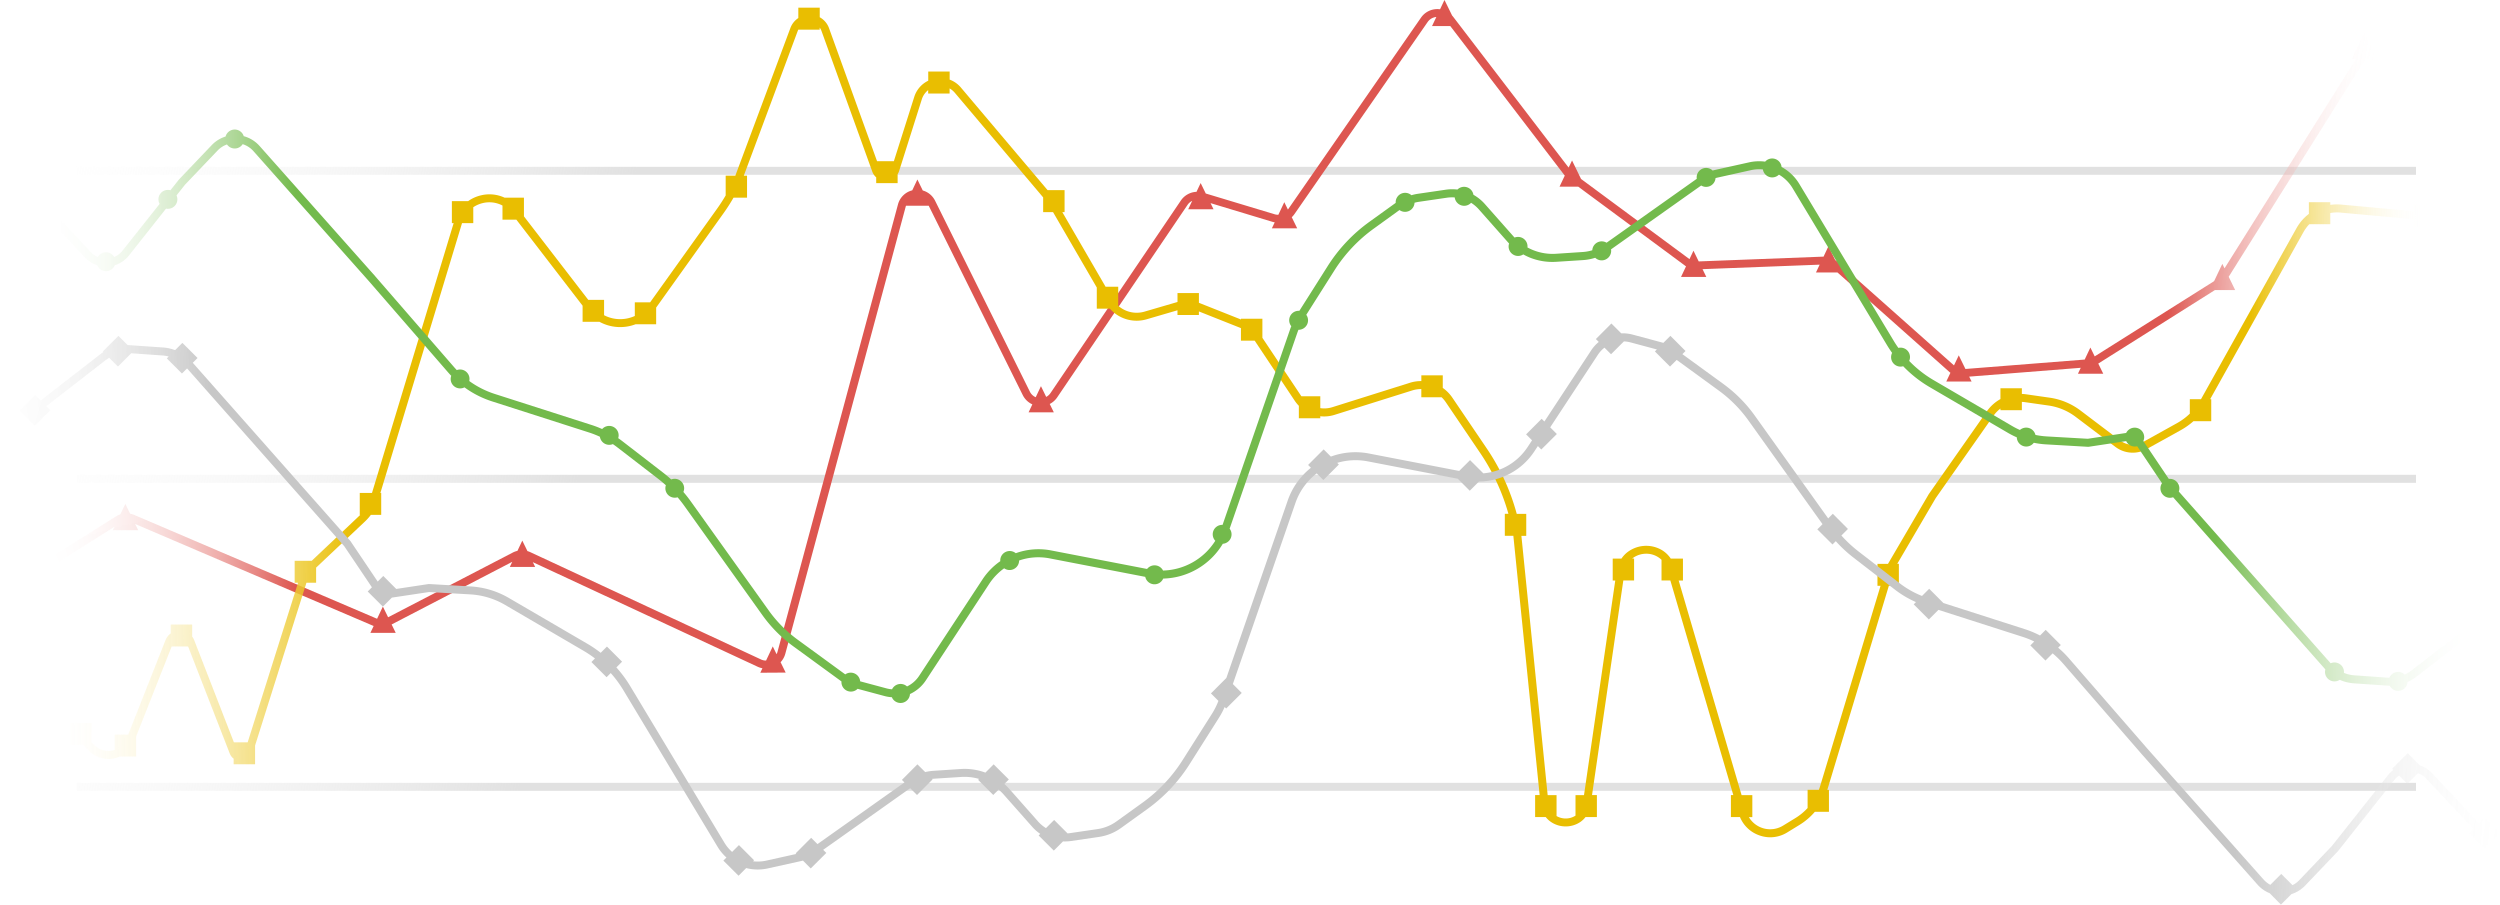 <svg xmlns="http://www.w3.org/2000/svg" xmlns:xlink="http://www.w3.org/1999/xlink" width="289.096" height="104.607" viewBox="0 0 289.096 104.607"><defs><style>.a{fill:url(#a);}.b{fill:url(#b);}.c{fill:url(#c);}.d{fill:url(#d);}.e{fill:url(#e);}</style><linearGradient id="a" x1="-0.02" y1="0.839" x2="1.019" y2="0.856" gradientUnits="objectBoundingBox"><stop offset="0" stop-color="#fff" stop-opacity="0"/><stop offset="0.086" stop-color="#e1e1e1"/><stop offset="0.889" stop-color="#e1e1e1"/><stop offset="1" stop-color="#fff" stop-opacity="0"/></linearGradient><linearGradient id="b" x1="0.01" y1="0.912" x2="1" y2="0.922" gradientUnits="objectBoundingBox"><stop offset="0" stop-color="#fff" stop-opacity="0"/><stop offset="0.109" stop-color="#dd5650"/><stop offset="0.913" stop-color="#dd5650"/><stop offset="1" stop-color="#fff" stop-opacity="0"/></linearGradient><linearGradient id="c" x1="-0.015" y1="0.939" x2="1" y2="0.941" gradientUnits="objectBoundingBox"><stop offset="0" stop-color="#fff" stop-opacity="0"/><stop offset="0.128" stop-color="#e9be01"/><stop offset="0.926" stop-color="#e9be01"/><stop offset="1" stop-color="#fff" stop-opacity="0"/></linearGradient><linearGradient id="d" y1="0.184" x2="1" y2="0.184" gradientUnits="objectBoundingBox"><stop offset="0" stop-color="#fff" stop-opacity="0"/><stop offset="0.103" stop-color="#73ba4c"/><stop offset="0.894" stop-color="#73ba4c"/><stop offset="1" stop-color="#fff" stop-opacity="0"/></linearGradient><linearGradient id="e" x1="-0.008" y1="0.564" x2="0.997" y2="0.561" gradientUnits="objectBoundingBox"><stop offset="0" stop-color="#fff" stop-opacity="0"/><stop offset="0.093" stop-color="#c7c7c7"/><stop offset="0.889" stop-color="#c7c7c7"/><stop offset="1" stop-color="#fff" stop-opacity="0"/></linearGradient></defs><g transform="translate(0.002)"><path class="a" d="M23914,20064.818v-.924h270.506v.924Zm0-35.617v-.928h270.506v.928Zm0-35.621v-.922h270.506v.922Z" transform="translate(-23905.127 -19973.367)"/><g transform="translate(0 0)"><path class="b" d="M24001.918,20070.453l.246-.518a2.316,2.316,0,0,1-.561-.18l-25.99-12.09.268.549h-2.926l.279-.588-13.949,7.244.473.969h-2.926l.375-.793-.053-.02-27.527-11.775.35.715h-2.928l.189-.4-10.873,6.852.559,1.141H23914l1.439-3.035.518,1.057,11.436-7.2a2.258,2.258,0,0,1,.525-.246l.572-1.211.557,1.139a2.305,2.305,0,0,1,.488.148l27.984,11.965a.777.777,0,0,0,.086.033l.668-1.41.605,1.238,14.412-7.479a2.312,2.312,0,0,1,.545-.2l.561-1.186.594,1.213a2.267,2.267,0,0,1,.342.129l26.662,12.4a1.332,1.332,0,0,0,.59.131l.775-1.637.441.9a1.475,1.475,0,0,0,.111-.289l13.926-51.715a2.276,2.276,0,0,1,1.652-1.635l.594-1.256.621,1.271a2.293,2.293,0,0,1,1.43,1.193l10.953,22.066a1.37,1.37,0,0,0,.68.652l.605-1.283.607,1.244a1.385,1.385,0,0,0,.5-.449l15.068-22.254a2.3,2.3,0,0,1,1.811-1.012l.482-1.016.59,1.209,7.959,2.4a1.436,1.436,0,0,0,.434.061l.689-1.457.418.855,15.389-22.193a2.289,2.289,0,0,1,1.846-.99,2.434,2.434,0,0,1,.359.02l.51-1.076.883,1.8c.045.049.09.1.131.156l13.344,17.432.395-.828,1.041,2.139,12.539,9.27.461-.973.605,1.238,14.395-.553h.041l.566-1.2.779,1.592a2.328,2.328,0,0,1,.234.18l13.506,12.006.553-1.162.77,1.574,13.791-1.088.658-1.391.5,1.023,13.809-8.7.951-2,.254.52,15.189-24.2h-.484l1.438-3.035,1.488,3.035h-1.35l-15.8,25.174.75,1.537h-2.342l-13.49,8.5.576,1.176h-2.926l.324-.686-12.9,1.021.277.568h-2.926l.479-1.01c-.037-.029-.074-.059-.109-.09l-12.955-11.516h-2.482l.426-.9-13.545.52.438.9h-2.926l.58-1.227c-.049-.029-.1-.062-.143-.1l-12.324-9.113h-2.16l.605-1.277-13.236-17.293h-2.115l.5-1.051a1.361,1.361,0,0,0-1.014.59l-15.395,22.2a2.363,2.363,0,0,1-.314.365l.629,1.285h-2.926l.328-.693a2.312,2.312,0,0,1-.279-.064l-7.143-2.158.344.707h-2.926l.459-.967a1.366,1.366,0,0,0-.545.475l-15.066,22.248a2.318,2.318,0,0,1-.861.764l.473.967h-2.92l.436-.922a2.3,2.3,0,0,1-1.109-1.074l-10.877-21.9h-2.627c-.01.031-.02.061-.027.092l-13.926,51.715a2.315,2.315,0,0,1-.547.982l.588,1.2Z" transform="translate(-23914 -19992.658)"/><path class="c" d="M24109.23,20088.33a3.742,3.742,0,0,1-2.129-2.076h-1.047v-2.543h.277l-7.281-24.816h-1.02v-2.391a2.558,2.558,0,0,0-2-.693,2.633,2.633,0,0,0-1.393.547h.221v2.537h-1.246l-3.619,24.816h.563v2.543h-1.314a2.733,2.733,0,0,1-.549.533,3.017,3.017,0,0,1-1.877.547,2.979,2.979,0,0,1-1.814-.7,2.844,2.844,0,0,1-.359-.377h-1.23v-2.543h.523l-3.041-29.982h-.986v-2.543h.418a24.305,24.305,0,0,0-3.295-7.078l-3.951-5.832a3.508,3.508,0,0,0-.484-.572h-2.344v-.945a3.482,3.482,0,0,0-1.062.162l-8.967,2.818a4.015,4.015,0,0,1-1.656.162v.232h-2.477v-1.436a4.177,4.177,0,0,1-.475-.586l-4.629-6.945h-1.592v-1.455l-4.863-1.93v.416h-2.477v-.549l-3.562,1.041a4.129,4.129,0,0,1-4.254-1.227h-1.514v-2.447l-5.057-8.715h-1.146v-1.707l-10.211-12.092a2.27,2.27,0,0,0-.607-.508v.588h-2.477v-.395a2.217,2.217,0,0,0-.74,1.08l-2.617,8.268a1.611,1.611,0,0,1-.176.381v1.033h-2.477v-.67a1.646,1.646,0,0,1-.461-.684l-5.863-16.238a1.585,1.585,0,0,0-.213-.4v.242h-2.475c-.021.047-.043.1-.062.146l-6.236,16.736h.373v2.543h-1.561a20.955,20.955,0,0,1-1.148,1.791l-7.8,10.922v1.928h-2.377a4.99,4.99,0,0,1-4.18-.285h-1.949v-1.861l-7.66-9.951H23964v-1.631a3.244,3.244,0,0,0-2.266-.287,3.32,3.32,0,0,0-1.111.482v1.836h-1.3l-9.441,31.2h.094v2.543h-1.2a5.785,5.785,0,0,1-.676.76l-5.652,5.338v1.746h-1.117l-5.941,18.822v2.174h-2.479v-.65a1.422,1.422,0,0,1-.455-.611l-4.811-12.365h-1.9l-4.107,10.4v2.332h-1.9a3.139,3.139,0,0,1-.664.213,3.188,3.188,0,0,1-2.914-.9l-.654-.668H23914v-2.537h2.477v2.229l.328.334a2.249,2.249,0,0,0,2.076.631,2.165,2.165,0,0,0,.273-.072v-1.768h1.566l4.309-10.92a1.8,1.8,0,0,1,.607-.785v-1.029h2.477v1.395a1.757,1.757,0,0,1,.242.432l4.586,11.8h1.592l5.826-18.453h-.391v-2.537h1.971l5.52-5.221a1.221,1.221,0,0,0,.088-.086h-.051v-2.543h1.414l9.443-31.2h-.205v-2.543h1.879a4.216,4.216,0,0,1,1.5-.674,4.156,4.156,0,0,1,2.717.273h2.238v2.162l7.439,9.656h1.828v1.773a4,4,0,0,0,1.938.455,4.064,4.064,0,0,0,1.615-.367v-1.576h1.771l7.758-10.848q.521-.732.979-1.514v-2.285h1.117l6.361-17.059a2.355,2.355,0,0,1,.922-1.168v-1.2h2.477v1.107a2.347,2.347,0,0,1,1.08,1.279l5.549,15.369h1.943l2.354-7.424a3.1,3.1,0,0,1,1.621-1.885v-1.066h2.477v.939a3.126,3.126,0,0,1,1.313.932l10.01,11.848H24029v2.545h-.26l5,8.625h1.463v2.2a3.212,3.212,0,0,0,3.035.68l3.764-1.1.055-.016v-1.035h2.477v1.131c.043.014.086.029.127.047l4.736,1.881v-.09h2.477v2.211l4.51,6.76h2.186v1.371a3.145,3.145,0,0,0,1.383-.107l8.967-2.822a4.35,4.35,0,0,1,1.336-.2v-.666h2.477v1.455a4.38,4.38,0,0,1,1.115,1.137l3.953,5.834a25.148,25.148,0,0,1,3.486,7.594h1.1v2.543h-.562l3.039,29.982h1.027v2.418a2.1,2.1,0,0,0,.971.283,2.071,2.071,0,0,0,1.221-.332v-2.369h.982l3.615-24.816h-.295v-2.537h1.012a3.4,3.4,0,0,1,.549-.625,3.572,3.572,0,0,1,4.127-.357,3.283,3.283,0,0,1,1.025.982h1.41v2.537h-.494l7.275,24.816h1.242v2.543h-.4a2.86,2.86,0,0,0,3.957.982l1.426-.873a6.569,6.569,0,0,0,1.408-1.16v-2.105h1.3c.059-.154.113-.309.16-.467l6.977-23.129H24123v-2.537h1.219l4.73-8.086a.1.1,0,0,1,.023-.029l6.672-9.514a4.75,4.75,0,0,1,1.578-1.424v-1.252h2.477v.658a4.989,4.989,0,0,1,.51.045l2.713.389a7.711,7.711,0,0,1,3.545,1.475l4.6,3.479a2.408,2.408,0,0,0,2.623.184l3.945-2.191a7.2,7.2,0,0,0,1.486-1.1v-1.674h1.293l11.043-19.77a5.35,5.35,0,0,1,1.432-1.654v-1.352h2.477v.309a5.4,5.4,0,0,1,1.27-.035l8.389.77v-.764h2.477v2.543h-2.477v-.85l-8.475-.775a4.352,4.352,0,0,0-1.184.049v1.291h-2.42a4.43,4.43,0,0,0-.682.918l-10.791,19.32h.125v2.545h-2.059a8.174,8.174,0,0,1-1.455,1.031l-3.945,2.191a3.331,3.331,0,0,1-3.631-.256l-4.6-3.477a6.817,6.817,0,0,0-3.119-1.3l-2.713-.387a3.11,3.11,0,0,0-.377-.035v.963h-2.477v-.191a3.874,3.874,0,0,0-.82.854l-6.664,9.5-4.449,7.6h.188v2.537h-1.158l-7.055,23.4c-.02.066-.041.131-.062.2h.189v2.543h-1.633a7.548,7.548,0,0,1-1.773,1.512l-1.426.875a3.755,3.755,0,0,1-1.967.557A3.807,3.807,0,0,1,24109.23,20088.33Z" transform="translate(-23905.896 -19991.771)"/><path class="d" d="M24014.09,20058.3a4.2,4.2,0,0,1-.9-.145l-3.1-.832a1.094,1.094,0,0,1-1.869-.771c0-.027,0-.057,0-.084l-5.547-4.045a15.878,15.878,0,0,1-3.613-3.645l-8.977-12.564q-.384-.539-.811-1.037a1.155,1.155,0,0,1-.32.047,1.088,1.088,0,0,1-1.092-1.094,1.069,1.069,0,0,1,.057-.346q-.422-.381-.871-.729l-4.736-3.65c-.17-.133-.346-.258-.521-.379a1.093,1.093,0,0,1-1.5-.85,10.685,10.685,0,0,0-1.244-.49l-11.193-3.59a11.25,11.25,0,0,1-3.225-1.633,1.067,1.067,0,0,1-.5.121,1.089,1.089,0,0,1-1.094-1.092,1.129,1.129,0,0,1,.063-.365c-.127-.133-.25-.268-.371-.406l-9.1-10.482-13.385-15.074a2.78,2.78,0,0,0-1.262-.824,1.093,1.093,0,0,1-1.816.033,2.824,2.824,0,0,0-1.1.719l-3.752,3.936-.982,1.238a1.078,1.078,0,0,1,.1.455,1.093,1.093,0,0,1-1.094,1.094,1.133,1.133,0,0,1-.217-.021l-4.3,5.432a3.405,3.405,0,0,1-1.633,1.119,1.089,1.089,0,0,1-2.025-.006,3.376,3.376,0,0,1-1.437-.906l-5.311-5.67a1.142,1.142,0,0,1-.338.053,1.095,1.095,0,1,1,1.014-.684l5.309,5.67a2.413,2.413,0,0,0,.834.582,1.093,1.093,0,0,1,1.887,0,2.418,2.418,0,0,0,.973-.738l4.285-5.4a1.09,1.09,0,0,1,1.25-1.576l.975-1.23a.089.089,0,0,1,.029-.031l3.766-3.953a3.772,3.772,0,0,1,1.607-1,1.094,1.094,0,0,1,2.1-.039,3.744,3.744,0,0,1,1.83,1.133l13.385,15.074v.006l9.1,10.482c.105.121.213.238.322.354a1.09,1.09,0,0,1,1.443,1.264,10.6,10.6,0,0,0,2.941,1.492l11.193,3.588a11.742,11.742,0,0,1,1.234.473,1.093,1.093,0,0,1,1.906.73,1.04,1.04,0,0,1-.051.322c.156.107.307.219.457.334l4.736,3.656c.324.25.637.514.939.787a1.108,1.108,0,0,1,.4-.076,1.1,1.1,0,0,1,1.094,1.092,1.083,1.083,0,0,1-.088.43q.463.539.877,1.119l8.977,12.566a15,15,0,0,0,3.408,3.432l5.457,3.98a1.082,1.082,0,0,1,.633-.2,1.093,1.093,0,0,1,1.09,1l3.029.813a3.514,3.514,0,0,0,.658.111,1.1,1.1,0,0,1,1.732-.33,3.447,3.447,0,0,0,1.4-1.227l7.33-11.156a7.723,7.723,0,0,1,2.051-2.1c0-.029,0-.061,0-.09a1.093,1.093,0,0,1,1.793-.834,7.735,7.735,0,0,1,4.1-.32l11.086,2.141a1.1,1.1,0,0,1,1.846.182,7.374,7.374,0,0,0,6.041-3.441,1.092,1.092,0,0,1,.795-1.84l.047,0,7.807-22.605c.043-.125.09-.248.139-.369a1.095,1.095,0,0,1,.852-1.781c.027,0,.057,0,.084,0l3.262-5.152a18.51,18.51,0,0,1,4.846-5.145l3.027-2.18c0-.025,0-.049,0-.074a1.093,1.093,0,0,1,1.82-.814,5.9,5.9,0,0,1,.779-.17l3.193-.467a5.127,5.127,0,0,1,1.35-.018,1.094,1.094,0,0,1,1.85.605,5.041,5.041,0,0,1,1.314,1.059l3.309,3.74c.045.051.09.1.137.148a1.079,1.079,0,0,1,.4-.076,1.093,1.093,0,0,1,1.094,1.094c0,.041,0,.082-.008.123a6.052,6.052,0,0,0,3.287.734l3.121-.207a4.792,4.792,0,0,0,1.09-.2,1.093,1.093,0,0,1,1.654-.873l10.428-7.391a1.119,1.119,0,0,1-.012-.164,1.094,1.094,0,0,1,1.85-.789c.109-.031.221-.061.332-.084l3.873-.863a5.377,5.377,0,0,1,1.865-.084,1.091,1.091,0,0,1,1.9.615,5.393,5.393,0,0,1,2.053,1.965l10.908,18.129q.255.425.545.83a1.055,1.055,0,0,1,.25-.029,1.089,1.089,0,0,1,1.094,1.094,1.077,1.077,0,0,1-.094.441,13.214,13.214,0,0,0,2.82,2.219l9.086,5.307a8.183,8.183,0,0,0,.9.459,1.1,1.1,0,0,1,1.795.572,8.989,8.989,0,0,0,1.291.172l4.76.273,4.438-.672a1.1,1.1,0,0,1,2.086.471,1.064,1.064,0,0,1-.1.461l2.949,4.381c.041,0,.082-.006.125-.006a1.1,1.1,0,0,1,1.092,1.092,1.128,1.128,0,0,1-.064.375l17.561,19.859a1.1,1.1,0,0,1,1.543,1,1.11,1.11,0,0,1-.006.115,4.028,4.028,0,0,0,1.221.279l3.791.268c.082.006.164.008.246.008a1.092,1.092,0,0,1,1.76-.369,4.146,4.146,0,0,0,.836-.5l7.045-5.463a1.11,1.11,0,0,1-.037-.281,1.1,1.1,0,1,1,.629.988l-7.072,5.484a5.13,5.13,0,0,1-1.064.635,1.09,1.09,0,0,1-2.059.43c-.115,0-.23,0-.346-.014l-3.795-.26a4.927,4.927,0,0,1-1.643-.406,1.094,1.094,0,0,1-1.7-.912,1.1,1.1,0,0,1,.039-.291c-.012-.012-.021-.025-.033-.037l-17.576-19.875a1.1,1.1,0,0,1-.369.064,1.092,1.092,0,0,1-.916-1.689l-2.869-4.273a1.1,1.1,0,0,1-1.271-.592l-4.346.658a.48.48,0,0,1-.092,0l-4.814-.279a9.777,9.777,0,0,1-1.43-.187,1.092,1.092,0,0,1-1.965-.625,10.2,10.2,0,0,1-1.01-.512l-9.084-5.309a14.11,14.11,0,0,1-3.049-2.406,1.045,1.045,0,0,1-.3.045,1.093,1.093,0,0,1-.977-1.586q-.322-.448-.607-.924l-10.908-18.133a4.47,4.47,0,0,0-1.574-1.559,1.092,1.092,0,0,1-1.855-.6,4.515,4.515,0,0,0-1.4.088l-3.875.863c-.066.016-.131.031-.2.049a1.093,1.093,0,0,1-1.66.859l-10.426,7.385a1.055,1.055,0,0,1,.016.178,1.1,1.1,0,0,1-1.094,1.094,1.084,1.084,0,0,1-.75-.3,5.8,5.8,0,0,1-1.369.266l-3.121.2a6.982,6.982,0,0,1-3.1-.5,6.841,6.841,0,0,1-.732-.355,1.082,1.082,0,0,1-.6.18,1.1,1.1,0,0,1-1.094-1.094,1.137,1.137,0,0,1,.057-.348c-.064-.066-.129-.135-.189-.205l-3.311-3.74a4.078,4.078,0,0,0-.895-.76,1.1,1.1,0,0,1-1.893-.621,4.2,4.2,0,0,0-.9.031l-3.2.469a4.767,4.767,0,0,0-.547.113,1.1,1.1,0,0,1-1.1,1.053,1.078,1.078,0,0,1-.639-.209l-2.934,2.121a17.514,17.514,0,0,0-4.609,4.891l-3.236,5.105a1.095,1.095,0,0,1-.887,1.732h-.02c-.033.086-.064.172-.1.26l-7.857,22.738a1.069,1.069,0,0,1,.223.656,1.091,1.091,0,0,1-1.012,1.09,8.271,8.271,0,0,1-6.893,4.025,1.094,1.094,0,0,1-2.074-.2l-11.059-2.137a6.8,6.8,0,0,0-3.529.248v0a1.1,1.1,0,0,1-1.092,1.1,1.085,1.085,0,0,1-.637-.2,6.853,6.853,0,0,0-1.732,1.807l-7.324,11.156a4.42,4.42,0,0,1-1.836,1.578,1.092,1.092,0,0,1-2.084.395Z" transform="translate(-23910.92 -19977.67)"/><path class="e" d="M24174.164,20058.535a3.754,3.754,0,0,1-1.4-.988l-13.381-15.074c-.006,0-.006,0-.006-.008l-9.1-10.482a10.659,10.659,0,0,0-1.211-1.184l-.83.832-1.748-1.75.451-.453a10.344,10.344,0,0,0-1.375-.549l-9.7-3.109-1.113,1.111-1.75-1.75.26-.26a11.537,11.537,0,0,1-2.439-1.445l-4.732-3.656a15.679,15.679,0,0,1-2.1-1.943l-.381.381-1.754-1.748.6-.6-8.572-12a15.219,15.219,0,0,0-3.408-3.437l-4.881-3.557-.773.77-1.748-1.75.23-.23-3.037-.814a3.548,3.548,0,0,0-.777-.117l-1.488,1.484-.76-.76a3.518,3.518,0,0,0-.771.838l-5.506,8.377.77.771-1.8,1.791-.395-.4-.4.609a7.736,7.736,0,0,1-6.408,3.492l-1.068,1.068-1.381-1.387-10.432-2.014a7.4,7.4,0,0,0-3.514.178l.191.191-1.793,1.793-.77-.768a7.377,7.377,0,0,0-2.461,3.428l-7.236,20.932,1.029,1.029-1.8,1.8-.176-.176a8.987,8.987,0,0,1-.662,1.25l-3.412,5.395a18.686,18.686,0,0,1-4.848,5.145l-3.037,2.186a5.855,5.855,0,0,1-2.586,1.051l-3.2.469a5.175,5.175,0,0,1-.949.049l-1.061,1.063-1.756-1.75.184-.184a5.089,5.089,0,0,1-.932-.824l-3.309-3.742a6.089,6.089,0,0,0-.566-.557l-.625.623-1.75-1.748.107-.107a5.928,5.928,0,0,0-2.074-.227l-3.121.2q-.12.009-.24.023l.063.063-1.8,1.8-.789-.789-10.062,7.127.361.361-1.8,1.793-.9-.906c-.059.016-.117.029-.178.043l-3.873.857a5.4,5.4,0,0,1-2.514-.037l-.883.887-1.756-1.75.357-.355a5.459,5.459,0,0,1-1.025-1.24l-10.908-18.131a13.225,13.225,0,0,0-1.449-1.963l-.48.48-1.756-1.754.414-.414a12.978,12.978,0,0,0-1.344-.9l-9.08-5.309a9.019,9.019,0,0,0-4-1.2l-4.762-.271-4.3.645-1.039,1.043-1.756-1.75.486-.486-3.2-4.754-18.176-20.557-.592.592-1.75-1.754.217-.217a3.977,3.977,0,0,0-.732-.117l-3.6-.256-1.535,1.537-1.01-1.01a4.17,4.17,0,0,0-.484.322l-6.793,5.27.465.465-1.8,1.8-1.75-1.754,1.8-1.793.629.627,6.885-5.34c.123-.094.248-.184.379-.266l-.068-.068,1.8-1.8,1.068,1.068q.146,0,.293.012l3.795.262a4.9,4.9,0,0,1,1.4.307l.842-.842,1.754,1.75-.553.553,18.234,20.619c.012.018.023.031.035.049l3.115,4.631.645-.646,1.5,1.5,3.709-.561a.547.547,0,0,1,.1-.006l4.811.279a9.878,9.878,0,0,1,4.4,1.33l9.088,5.3a13.868,13.868,0,0,1,1.535,1.043l.723-.723,1.75,1.75-.66.662a14.013,14.013,0,0,1,1.59,2.145l10.908,18.129a4.5,4.5,0,0,0,.887,1.063l.789-.789,1.75,1.75-.123.121a4.525,4.525,0,0,0,1.525-.074l3.477-.773-.07-.07,1.793-1.8.73.73,10.059-7.129-.295-.295,1.793-1.8.9.895a5.818,5.818,0,0,1,.973-.146l3.123-.207a6.891,6.891,0,0,1,2.865.418l.955-.959,1.756,1.75-.52.52a6.769,6.769,0,0,1,.6.6l3.3,3.736a4.214,4.214,0,0,0,.912.77l.945-.945,1.551,1.555c.094-.008.189-.018.283-.031l3.189-.467a5.01,5.01,0,0,0,2.186-.887l3.037-2.187a17.7,17.7,0,0,0,4.6-4.889l3.42-5.395a8.36,8.36,0,0,0,.732-1.467l-.865-.865,1.783-1.783,7.1-20.531a8.275,8.275,0,0,1,2.68-3.777l-.328-.328,1.8-1.8.832.834a8.244,8.244,0,0,1,4.416-.355l10.424,2.014,1.256-1.254,1.535,1.531a6.8,6.8,0,0,0,5.127-3.049l.506-.77-.687-.689,1.8-1.8.316.316,5.4-8.213a4.445,4.445,0,0,1,.887-.99l-.334-.334,1.793-1.8,1.141,1.141a4.449,4.449,0,0,1,1.324.146l3.547.953.814-.812,1.75,1.754-.365.363,4.768,3.471a16.063,16.063,0,0,1,3.613,3.65l8.479,11.875.535-.537,1.75,1.756-.758.758a15.018,15.018,0,0,0,2.008,1.865l4.732,3.656a10.573,10.573,0,0,0,2.582,1.469l.832-.83,1.643,1.648,9.4,3.016a11.343,11.343,0,0,1,1.775.74l.654-.654,1.748,1.754-.307.309a11.282,11.282,0,0,1,1.248,1.234l9.1,10.477,13.387,15.076a2.813,2.813,0,0,0,.8.635l1.262-1.262,1.3,1.3a2.822,2.822,0,0,0,.809-.6l3.754-3.936,6.492-8.193a3.4,3.4,0,0,1,.611-.6l-.139-.137,1.8-1.8,1.426,1.432a3.393,3.393,0,0,1,1.393.889l5.439,5.8.641-.641,1.754,1.75-1.8,1.8-1.75-1.754.5-.5-5.459-5.824a2.448,2.448,0,0,0-.963-.629l-1.225,1.223-.953-.949a2.47,2.47,0,0,0-.553.506l-6.5,8.213a.21.21,0,0,1-.025.029l-3.771,3.955a3.764,3.764,0,0,1-1.6,1l-1.215,1.213Z" transform="translate(-23911.705 -19955.246)"/></g></g></svg>